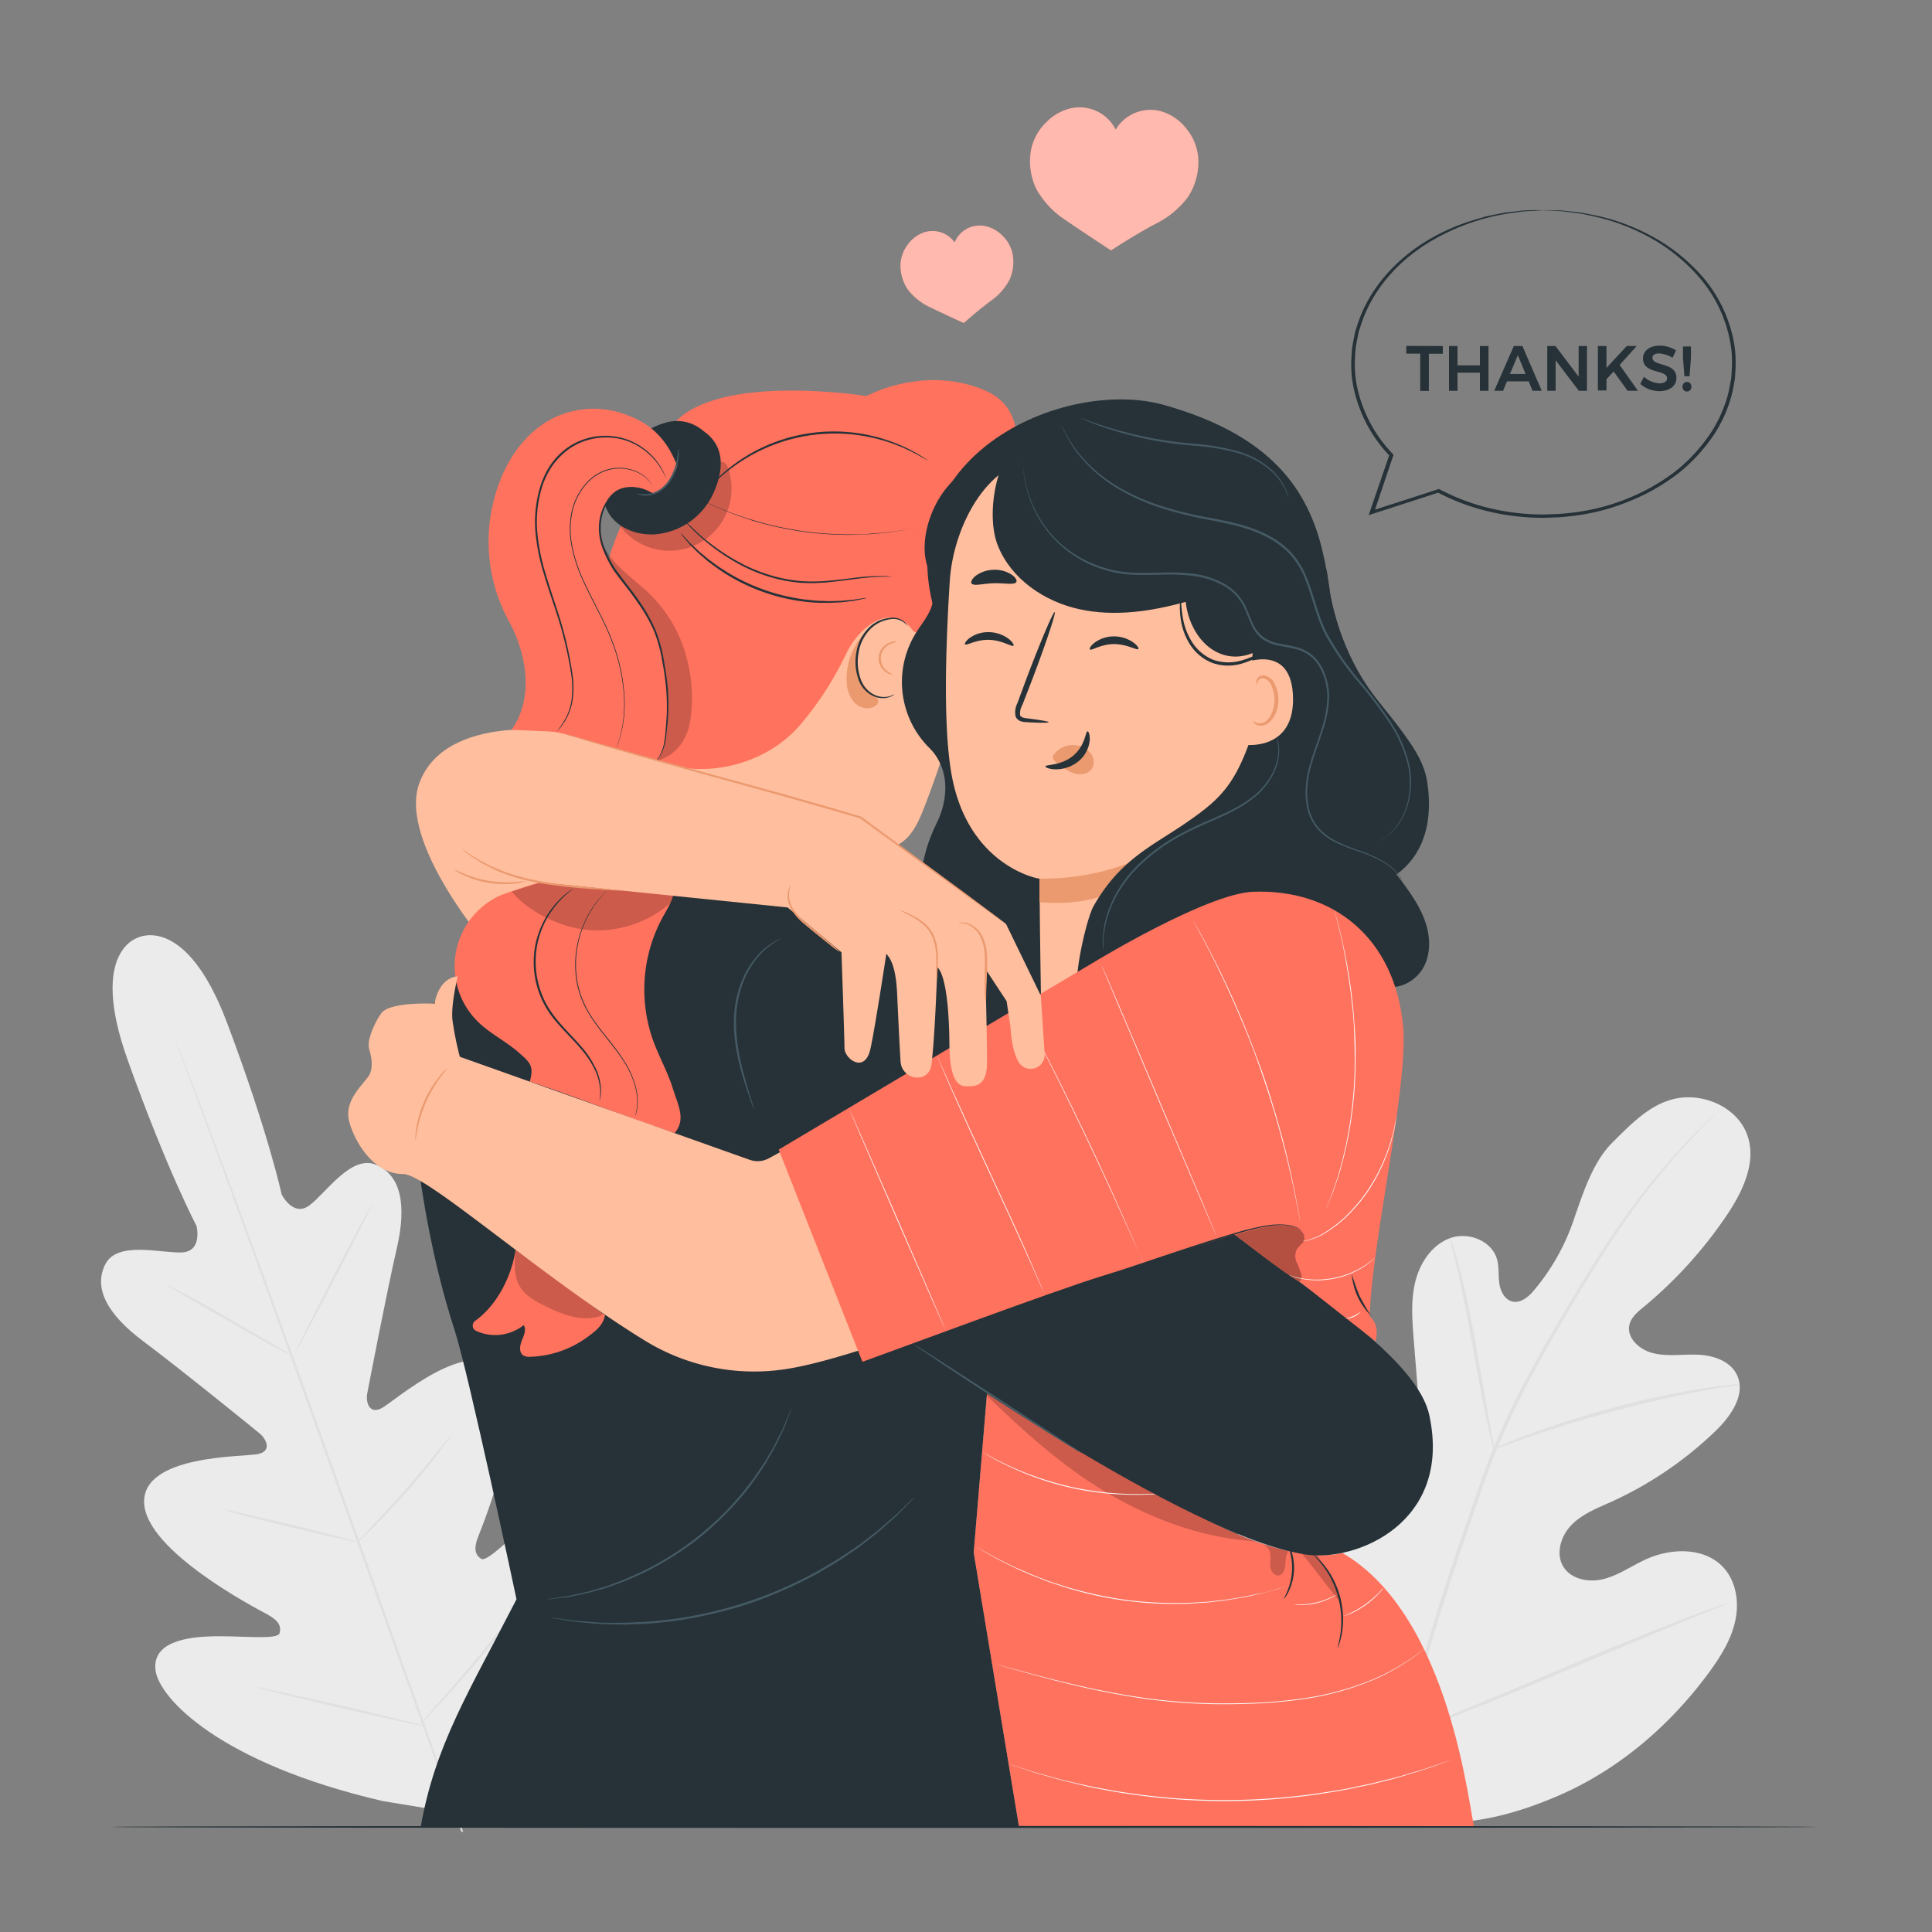 <svg xmlns="http://www.w3.org/2000/svg" viewBox="0 0 500 500"><rect x="0" y="0" width="500" height="500" fill="#808080" stroke="none"/><g id="freepik--background-complete--inject-9"><path d="M36,242.55s-13.2,3.07-3,31.66S50.87,317.3,50.87,317.3s1.61,6.54-3.75,6.82-16.66-3.06-19.83,3c-3.29,6.33.72,13.23,9.79,20S65.48,369.54,67.22,371s3.2,4.53-.43,5.31-29.91.09-29.49,12.59,28.8,27.23,31.87,28.9,3.66,3.14,3.17,4.88-9.32.68-16.8.79-16.15,1.56-15.3,8.75,16.58,24.11,58.88,33.91l19.9,3.26,13.07-15.46c26-34.79,27.07-57.88,23.07-63.91s-11.54-1.55-17.32,3.2S126,404.42,124.5,403.41s-2-2.52-.73-5.78,13.41-32.82,5.67-42.64-27.38,7.68-30.65,9.43-4.16-1.62-3.75-3.78,5.11-26.59,7.66-37.62,1.16-18.89-5.44-21.6c-6.36-2.62-12.83,7.23-17.11,10.48s-7.26-2.79-7.26-2.79S69.43,293,58.74,264.64s-23-22-23-22" style="fill:#ebebeb"></path><path d="M119.44,474.18c-7.77-20.89-21-58.24-32.44-90.26S65.1,323,57.44,302c-3.84-10.44-6.95-18.89-9.1-24.77-1.07-2.9-1.9-5.17-2.47-6.73l-.63-1.76c-.14-.4-.19-.61-.19-.61s.09.2.25.59.39,1,.69,1.73c.59,1.56,1.46,3.81,2.57,6.7,2.24,5.82,5.41,14.26,9.29,24.7,7.77,20.89,18.26,49.83,29.74,81.83s24.6,69.39,32.26,90.31" style="fill:#e0e0e0"></path><path d="M42.9,332.48a6.81,6.81,0,0,1,1.34.57c.85.4,2.06,1,3.54,1.79,3,1.55,7,3.8,11.44,6.36l11.29,6.59,3.43,2a6,6,0,0,1,1.24.78,6.23,6.23,0,0,1-1.35-.56c-.85-.41-2.06-1-3.54-1.81-3-1.58-7-3.88-11.39-6.44l-11.33-6.51-3.44-2A6.37,6.37,0,0,1,42.9,332.48Z" style="fill:#e0e0e0"></path><path d="M76.71,349.45c-.15-.08,4.11-8.63,9.53-19.09s9.93-18.88,10.08-18.8-4.11,8.63-9.53,19.09S76.86,349.53,76.71,349.45Z" style="fill:#e0e0e0"></path><path d="M92.13,399.4a5.75,5.75,0,0,1,1-1.13l2.79-2.93c2.35-2.48,5.59-5.91,9-9.83s6.43-7.56,8.58-10.22l2.54-3.15a6,6,0,0,1,1-1.11,7.43,7.43,0,0,1-.8,1.26c-.54.78-1.35,1.91-2.39,3.27-2,2.73-5,6.44-8.44,10.36s-6.74,7.33-9.17,9.73c-1.23,1.19-2.23,2.15-2.94,2.79A6.94,6.94,0,0,1,92.13,399.4Z" style="fill:#e0e0e0"></path><path d="M58.17,390.78a5.88,5.88,0,0,1,1.36.2l3.66.78c3.08.68,7.33,1.66,12,2.79s8.92,2.18,12,3l3.62,1a5.63,5.63,0,0,1,1.3.44,5.88,5.88,0,0,1-1.36-.2L87.08,398c-3.08-.68-7.33-1.67-12-2.79s-8.92-2.18-12-3l-3.61-1A6.3,6.3,0,0,1,58.17,390.78Z" style="fill:#e0e0e0"></path><path d="M66.17,436.6a9.75,9.75,0,0,1,1.74.28l4.7,1c4,.86,9.41,2.08,15.43,3.46S99.5,444,103.43,445l4.65,1.17a9.82,9.82,0,0,1,1.69.51,10.18,10.18,0,0,1-1.74-.27l-4.7-1c-4-.85-9.41-2.07-15.43-3.46s-11.46-2.67-15.39-3.63l-4.65-1.18A10.24,10.24,0,0,1,66.17,436.6Z" style="fill:#e0e0e0"></path><path d="M108.79,446.1a11.15,11.15,0,0,1,1.2-1.46l3.4-3.84c2.87-3.25,6.82-7.75,11-12.84s7.93-9.79,10.58-13.21l3.15-4.05a10.57,10.57,0,0,1,1.22-1.45,11.17,11.17,0,0,1-1,1.59c-.69,1-1.71,2.43-3,4.18-2.57,3.49-6.23,8.25-10.46,13.34s-8.23,9.56-11.19,12.73c-1.48,1.59-2.7,2.86-3.55,3.71A11.73,11.73,0,0,1,108.79,446.1Z" style="fill:#e0e0e0"></path><path d="M356.75,469.39c-27.22-16.18-35.56-49.32-36.75-79.57-.2-5.05-1.15-10.32.93-14.92s7.44-8,12.1-6.23c3.87,1.49,5.82,5.72,8.18,9.16a29.55,29.55,0,0,0,12.64,10.42c3.33,1.43,7.38,2.15,10.41.17,4.17-2.71,4.24-8.75,3.84-13.76q-1.11-14-2.23-28c-.4-5-.79-10.12.42-15s4.33-9.54,9-11.23,10.77.63,12.13,5.46c.57,2,.31,4.16.6,6.23s1.43,4.3,3.45,4.73,4-1.12,5.34-2.7a56.51,56.51,0,0,0,10.63-18.93c2.52-7.31,5-14.67,9.78-19.46,5.15-5.12,10.46-10.71,17.6-11.64s15.12,2.93,17.45,9.84-1.26,14.4-5.32,20.45a112.2,112.2,0,0,1-21.65,23.9c-1.5,1.24-3.12,2.58-3.59,4.48-.84,3.42,2.56,6.5,5.94,7.36,3.83,1,7.85.28,11.79.45s8.3,1.59,10.05,5.17c2.43,5-1.46,10.65-5.42,14.48a96,96,0,0,1-27.14,18.45c-3.59,1.62-7.38,3.09-10.16,5.89s-4.25,7.45-2.19,10.84,6.74,4.19,10.55,3.19,7.11-3.35,10.69-5c6.69-3.11,15.62-3.29,20.46,2.34,3.19,3.7,3.85,9.12,2.72,13.89s-3.8,9-6.68,12.94c-10.09,13.76-23.45,25.22-39,31.93s-30.25,9.3-46.55,4.66" style="fill:#ebebeb"></path><path d="M363.15,449.9c3.32-15.55,8.38-32.3,14.27-49.64l4.4-12.82c1.46-4.2,2.9-8.37,4.57-12.36a223,223,0,0,1,10.88-22.39c3.8-6.95,7.67-13.41,11.32-19.42s7.2-11.54,10.63-16.45a177.91,177.91,0,0,1,17.89-21.93c2.31-2.42,4.16-4.23,5.43-5.44l1.46-1.38a3.28,3.28,0,0,1,.52-.44,4,4,0,0,1-.46.51c-.34.36-.8.84-1.39,1.44-1.22,1.26-3,3.11-5.3,5.56a189,189,0,0,0-17.61,22.06c-3.39,4.92-6.88,10.46-10.51,16.48s-7.46,12.49-11.24,19.43a226.92,226.92,0,0,0-10.79,22.32c-1.65,4-3.07,8.11-4.53,12.32s-2.91,8.49-4.4,12.82c-5.89,17.32-11,34-14.31,49.52" style="fill:#e0e0e0"></path><path d="M386.65,375a10,10,0,0,1-.65-2.1c-.36-1.36-.82-3.35-1.36-5.82-1.07-4.94-2.33-11.81-3.68-19.38s-2.7-14.41-3.84-19.32c-.57-2.46-1.05-4.44-1.4-5.8a10.25,10.25,0,0,1-.44-2.16,9.89,9.89,0,0,1,.79,2.06c.45,1.33,1,3.3,1.68,5.74,1.31,4.88,2.77,11.72,4.12,19.31s2.5,14.25,3.41,19.42c.43,2.33.79,4.3,1.07,5.87A10.47,10.47,0,0,1,386.65,375Z" style="fill:#e0e0e0"></path><path d="M450.18,358.25a14.64,14.64,0,0,1-2.55.5c-1.64.27-4,.64-6.94,1.2-5.86,1.07-13.89,2.83-22.67,5.16s-16.62,4.81-22.25,6.76c-2.82.95-5.08,1.79-6.65,2.35a13.9,13.9,0,0,1-2.47.8,14.35,14.35,0,0,1,2.34-1.14c1.53-.67,3.76-1.6,6.56-2.63,5.59-2.11,13.44-4.69,22.24-7a225.16,225.16,0,0,1,22.79-4.91c2.94-.48,5.34-.76,7-.91A14.46,14.46,0,0,1,450.18,358.25Z" style="fill:#e0e0e0"></path><path d="M363.85,448.66s-.2-.24-.5-.75l-1.27-2.25c-1.1-2-2.61-4.83-4.43-8.41-3.65-7.15-8.38-17.19-13.45-28.33s-9.71-21.22-13.2-28.43L326.83,372l-1.12-2.33a2.84,2.84,0,0,1-.33-.84,3.73,3.73,0,0,1,.5.75l1.27,2.25c1.09,2,2.61,4.83,4.43,8.41,3.65,7.15,8.38,17.19,13.45,28.34s9.71,21.21,13.2,28.43l4.17,8.53,1.12,2.33A3.6,3.6,0,0,1,363.85,448.66Z" style="fill:#e0e0e0"></path><path d="M447.42,414.78a3.41,3.41,0,0,1-.83.42l-2.42,1-8.95,3.65c-7.55,3.08-17.94,7.45-29.41,12.29s-21.9,9.13-29.52,12.06c-3.81,1.46-6.91,2.61-9.06,3.36l-2.49.86a3.43,3.43,0,0,1-.89.23,3.69,3.69,0,0,1,.83-.41l2.42-1,8.95-3.64c7.55-3.08,17.94-7.45,29.41-12.3s21.9-9.13,29.52-12.05c3.81-1.46,6.91-2.61,9.06-3.37l2.49-.85A3.82,3.82,0,0,1,447.42,414.78Z" style="fill:#e0e0e0"></path></g><g id="freepik--Hearts--inject-9"><path d="M310.1,40.92a13.47,13.47,0,0,0-3-7.53,13,13,0,0,0-6.52-4.56,10.48,10.48,0,0,0-11.84,4.72,10.47,10.47,0,0,0-11-5.64,13,13,0,0,0-7,3.77,13.58,13.58,0,0,0-3.9,7.13A16.47,16.47,0,0,0,268.25,49a23.36,23.36,0,0,0,7.57,8c5.05,3.45,11.71,7.8,11.71,7.8s6.08-4,11.49-6.86a23.38,23.38,0,0,0,8.45-7A16.49,16.49,0,0,0,310.1,40.92Z" style="fill:#FF725E"></path><path d="M262,65.49a9.06,9.06,0,0,0-2.78-4.7,8.68,8.68,0,0,0-4.78-2.36,7,7,0,0,0-7.38,4.32,7.09,7.09,0,0,0-2.29-2.07,7.19,7.19,0,0,0-5.58-.56,8.74,8.74,0,0,0-4.27,3.2,9.12,9.12,0,0,0-1.86,5.12,11,11,0,0,0,2,6.64,15.61,15.61,0,0,0,5.83,4.52c3.69,1.79,8.55,4,8.55,4s3.63-3.27,6.93-5.71a15.52,15.52,0,0,0,4.9-5.51A11.09,11.09,0,0,0,262,65.49Z" style="fill:#FF725E"></path><path d="M310.1,40.92a13.47,13.47,0,0,0-3-7.53,13,13,0,0,0-6.52-4.56,10.48,10.48,0,0,0-11.84,4.72,10.47,10.47,0,0,0-11-5.64,13,13,0,0,0-7,3.77,13.58,13.58,0,0,0-3.9,7.13A16.47,16.47,0,0,0,268.25,49a23.36,23.36,0,0,0,7.57,8c5.05,3.45,11.71,7.8,11.71,7.8s6.08-4,11.49-6.86a23.38,23.38,0,0,0,8.45-7A16.49,16.49,0,0,0,310.1,40.92Z" style="fill:#fff;opacity:0.5"></path><path d="M262,65.49a9.06,9.06,0,0,0-2.78-4.7,8.68,8.68,0,0,0-4.78-2.36,7,7,0,0,0-7.38,4.32,7.09,7.09,0,0,0-2.29-2.07,7.19,7.19,0,0,0-5.58-.56,8.74,8.74,0,0,0-4.27,3.2,9.12,9.12,0,0,0-1.86,5.12,11,11,0,0,0,2,6.64,15.61,15.61,0,0,0,5.83,4.52c3.69,1.79,8.55,4,8.55,4s3.63-3.27,6.93-5.71a15.52,15.52,0,0,0,4.9-5.51A11.09,11.09,0,0,0,262,65.49Z" style="fill:#fff;opacity:0.5"></path></g><g id="freepik--speech-bubble--inject-9"><path d="M399.45,54.39a6.75,6.75,0,0,1,.85,0l2.51.06c.55,0,1.17,0,1.85.06l2.21.25,2.58.3,2.89.58a53,53,0,0,1,14,4.89,47.18,47.18,0,0,1,14.46,11.31A35.9,35.9,0,0,1,449,90.3a33.8,33.8,0,0,1,.14,5.43c-.08.92-.06,1.85-.23,2.78s-.35,1.86-.52,2.8a35,35,0,0,1-4.7,11,44.53,44.53,0,0,1-9,9.92,53,53,0,0,1-12.95,7.47A55.65,55.65,0,0,1,406,133.64a39.33,39.33,0,0,1-4.21.29c-1.42.08-2.84.12-4.26.06a62.89,62.89,0,0,1-8.53-.86,57.11,57.11,0,0,1-17-5.73l.51,0L355.21,133l-1,.33.29-.86q2.63-7.63,5.09-14.83l.08.36a36.35,36.35,0,0,1-9.22-17,29,29,0,0,1-.68-8.69,23.07,23.07,0,0,1,.49-4.17c.14-.68.27-1.36.4-2s.4-1.31.6-2c3.34-10.44,11.36-18.15,19.29-22.57A52.39,52.39,0,0,1,382,56.77L384.6,56l2.45-.5,2.25-.45c.72-.11,1.41-.17,2.07-.25,1.3-.13,2.45-.32,3.46-.36l2.54-.06,1.55,0h.53a2.46,2.46,0,0,1-.53.06l-1.54.1-2.53.14c-1,.06-2.13.26-3.43.41a56.23,56.23,0,0,0-20.51,7c-7.78,4.41-15.59,12-18.8,22.32-.19.64-.44,1.27-.58,1.93s-.25,1.33-.38,2a22.18,22.18,0,0,0-.46,4.09,28.5,28.5,0,0,0,.71,8.52,35.78,35.78,0,0,0,9.1,16.58l.15.17-.07.2q-2.44,7.18-5,14.85l-.73-.53,17.28-5.58.27-.09.24.13a56.05,56.05,0,0,0,16.6,5.6,61.54,61.54,0,0,0,8.33.84,41.4,41.4,0,0,0,4.17-.06,37.32,37.32,0,0,0,4.11-.27A54.86,54.86,0,0,0,421.25,129a52.46,52.46,0,0,0,12.69-7.29,43.77,43.77,0,0,0,8.83-9.71,34.34,34.34,0,0,0,4.65-10.81c.18-.92.35-1.83.53-2.74s.15-1.82.23-2.72a32.61,32.61,0,0,0-.11-5.33,35.29,35.29,0,0,0-7.94-18.18A46.64,46.64,0,0,0,426,60.94a53.59,53.59,0,0,0-13.76-5l-2.85-.61L406.82,55l-2.19-.29c-.67-.06-1.29-.07-1.84-.11l-2.49-.15A4.21,4.21,0,0,1,399.45,54.39Z" style="fill:#263238"></path><path d="M373.4,89.55v2h-3.61v9.62h-2.24V91.52h-3.61v-2Z" style="fill:#263238"></path><path d="M377.2,89.55v5H383v-5h2.22v11.59H383v-4.7H377.2v4.7H375V89.55Z" style="fill:#263238"></path><path d="M395.62,98.69H390l-1,2.45h-2.3l5.08-11.59H394l5,11.59h-2.39Zm-.8-1.9-2-4.87-2.05,4.87Z" style="fill:#263238"></path><path d="M402.55,89.55l6,7.93V89.55h2.16v11.59h-2.11l-6-7.91v7.91h-2.17V89.55Z" style="fill:#263238"></path><path d="M421.22,101.14l-3.61-5-1.86,2v2.91h-2.22V89.55h2.22v5.67L421,89.55h2.58l-4.42,4.9,4.74,6.69Z" style="fill:#263238"></path><path d="M429.37,91.47c-1,0-1.72.38-1.72,1.1,0,2.35,6.22,1.07,6.21,5.23,0,2.17-1.89,3.43-4.44,3.43a7.51,7.51,0,0,1-4.9-1.86l.92-1.87a6.55,6.55,0,0,0,4,1.71c1.24,0,2-.47,2-1.28,0-2.42-6.23-1-6.23-5.17,0-2,1.74-3.31,4.34-3.31a7.88,7.88,0,0,1,4.19,1.23l-.89,1.92A7.39,7.39,0,0,0,429.37,91.47Z" style="fill:#263238"></path><path d="M437.72,100.08a1.14,1.14,0,1,1-2.27,0,1.14,1.14,0,1,1,2.27,0Zm-.1-10.41v2.88l-.36,4.82h-1.34l-.37-4.82V89.67Z" style="fill:#263238"></path></g><g id="freepik--Characters--inject-9"><path d="M146.29,189.4s-30.83-5.19-37.73,13.17C102.73,218.09,127,245.85,127,245.85l20.34-19.45Z" style="fill:#ffbe9d"></path><path d="M105.84,274.11s.82,36.38,11.83,70.19c3.62,11.15,16,69.59,16,69.59-12.22,23.81-21.1,37.72-24.79,58.92H263.73L252,401.8s4.75-57.19,4.79-57.76c3.41-44.55,6.08-93.26,3.66-94.93-15.81-10.84-47.46-25.42-68-27.56S111.61,242,105.84,274.11Z" style="fill:#263238"></path><path d="M204.82,364.43a4.39,4.39,0,0,1-.26.82c-.21.58-.49,1.35-.85,2.32l-.63,1.67c-.25.6-.57,1.23-.89,1.92a48.91,48.91,0,0,1-2.33,4.62c-.48.83-1,1.71-1.49,2.61s-1.18,1.79-1.79,2.73a71.53,71.53,0,0,1-4.29,5.78,82.89,82.89,0,0,1-11.8,11.5,82.5,82.5,0,0,1-14,8.7c-2.32,1-4.5,2.08-6.64,2.79-1.07.37-2.07.79-3.08,1.08l-2.9.82a50.21,50.21,0,0,1-5,1.16c-.74.14-1.43.3-2.08.4l-1.77.21-2.45.27a4.62,4.62,0,0,1-.86.06,5.47,5.47,0,0,1,.85-.16l2.43-.37,1.76-.26c.64-.11,1.33-.28,2.07-.44,1.47-.34,3.18-.63,5-1.23l2.87-.84c1-.3,2-.73,3-1.11,2.13-.72,4.28-1.77,6.58-2.81a77.48,77.48,0,0,0,25.64-20.08c1.56-2,3.09-3.82,4.3-5.71.62-.94,1.27-1.8,1.81-2.7s1-1.76,1.51-2.58c1-1.62,1.7-3.21,2.39-4.56.33-.68.66-1.31.92-1.9l.67-1.65c.4-.95.71-1.71.94-2.27A7.85,7.85,0,0,1,204.82,364.43Z" style="fill:#455a64"></path><path d="M236.56,387.58a1.29,1.29,0,0,1-.16.2c-.14.16-.32.34-.54.57-.5.53-1.2,1.25-2.08,2.16l-1.52,1.56c-.57.55-1.23,1.11-1.91,1.73-1.4,1.21-2.92,2.69-4.8,4.07l-2.89,2.25c-1,.77-2.13,1.48-3.26,2.26-2.23,1.61-4.78,3.05-7.44,4.62a113.56,113.56,0,0,1-18.34,8.1,115,115,0,0,1-19.55,4.47c-3.07.32-6,.69-8.72.73-1.37.05-2.7.15-4,.14l-3.66-.08c-2.34,0-4.43-.26-6.28-.4-.92-.09-1.78-.15-2.57-.25l-2.14-.34-3-.48-.77-.14-.26-.07.27,0,.77.08,3,.39,2.14.3c.79.08,1.65.12,2.57.2,1.84.11,3.93.36,6.26.32l3.65,0c1.26,0,2.58-.11,4-.16,2.73-.06,5.63-.45,8.68-.78a107,107,0,0,0,37.72-12.51c2.65-1.55,5.2-3,7.43-4.56,1.13-.77,2.25-1.46,3.27-2.22l2.9-2.22c1.88-1.36,3.41-2.81,4.82-4,.7-.61,1.36-1.16,1.94-1.69s1.08-1.06,1.55-1.52l2.15-2.09.57-.53Z" style="fill:#455a64"></path><path d="M202.25,242.81c0,.05-.61.35-1.67,1a18.12,18.12,0,0,0-4,3.39,22.55,22.55,0,0,0-4.07,6.61,28.11,28.11,0,0,0-2,9.3c-.26,6.83,1.4,12.89,2.62,17.18.62,2.15,1.17,3.88,1.53,5.08.17.55.3,1,.41,1.39a1.58,1.58,0,0,1,.11.49,2.68,2.68,0,0,1-.21-.46c-.13-.37-.3-.81-.5-1.36-.43-1.18-1-2.89-1.7-5a70.49,70.49,0,0,1-2-7.65,41.12,41.12,0,0,1-.81-9.65,28.41,28.41,0,0,1,2.1-9.46,22.52,22.52,0,0,1,4.24-6.68,17.27,17.27,0,0,1,4.18-3.32,12.29,12.29,0,0,1,1.31-.64A2.42,2.42,0,0,1,202.25,242.81Z" style="fill:#455a64"></path><path d="M218.4,217.66c4.79,1.72,10.39,3.36,14.77.49,3-2,4.6-5.6,5.94-9a251.5,251.5,0,0,0,8.1-24.39s12-27.76,11.49-43.51,1.81-22.67-18.86-28.25-73.73,88-73.73,88Z" style="fill:#ffbe9d"></path><path d="M258.77,130.27s12-22.36-3.79-29.19-30.74,1.43-30.74,1.43-43.71-7.06-51.92,10.21-18.43,31.55-16.16,47.79S167.6,196,167.6,196c13.25,6.29,30.56,2.45,39.89-8.87a84.29,84.29,0,0,0,11.61-18.18c3.41-7,11.77-13.22,17.15-5.78.85,1.17,4.74.74,5.54-1.9,1.49-4.89,1.12-14.3,3.73-14.84,4-.84,8.12-2.11,11.06-5s4.33-7.67,2.19-11.17" style="fill:#FF725E"></path><path d="M231.12,174.56a2.61,2.61,0,0,1-1.8-.61,4.29,4.29,0,0,1,1-7.65,2.61,2.61,0,0,1,1.9-.15,8.58,8.58,0,0,0-1.75.49,4.05,4.05,0,0,0-.88,7A10.08,10.08,0,0,0,231.12,174.56Z" style="fill:#eb996e"></path><path d="M223.29,164.39a17.13,17.13,0,0,0-4.17,11.89,8.49,8.49,0,0,0,2,5.54c1.38,1.46,3.82,2,5.44.84a1.46,1.46,0,0,0,.68-1.69,1.86,1.86,0,0,0-.71-.68,11.26,11.26,0,0,1-2.48-16" style="fill:#eb996e"></path><path d="M234.91,162.09s-.29-.44-1-1a4.51,4.51,0,0,0-3.61-.82h0a8.88,8.88,0,0,0-5,2.49,11.12,11.12,0,0,0-3.09,6.13,13.32,13.32,0,0,0,.54,6.91,6.91,6.91,0,0,0,3.7,4.09,5.77,5.77,0,0,0,3.75.31,13.3,13.3,0,0,0,1.31-.55s-.09.09-.28.24a4.45,4.45,0,0,1-1,.5,5.72,5.72,0,0,1-4-.16,7.22,7.22,0,0,1-4-4.25,13.61,13.61,0,0,1-.6-7.18,11.42,11.42,0,0,1,3.27-6.39,9,9,0,0,1,5.31-2.5h0a4.6,4.6,0,0,1,3.81,1,3.58,3.58,0,0,1,.69.84C234.87,162,234.93,162.08,234.91,162.09Z" style="fill:#263238"></path><g style="opacity:0.2"><path d="M159,148c2.8,3.85,6.39,7.31,8.69,11.48,2.65,4.81,3.9,10.27,4.62,15.71,1,8,.64,14.21-2.55,21.86,5.25-1.62,8-5.29,8.91-10.7a40.13,40.13,0,0,0-1.34-17.45,35.68,35.68,0,0,0-10.76-16.63c-3.58-3.17-9.62-7.56-10.69-12.22C155.84,140.08,157.11,145.5,159,148Z"></path></g><g style="opacity:0.2"><path d="M160.45,136.15a16.06,16.06,0,0,0,28-14.91,2.57,2.57,0,0,0-1.22-1.65,1.93,1.93,0,0,0-2.25,1.09,7.55,7.55,0,0,0-.51,2.68,15.08,15.08,0,0,1-22.31,11.74"></path></g><path d="M181.93,111.46a10.3,10.3,0,0,0-9.16-2.21,19.68,19.68,0,0,0-8.07,4.23,24.37,24.37,0,0,0-7.16,8.23c-1.59,3.3-2,7.35-.28,10.6,2.16,4.17,7.23,6.18,11.92,6A18.17,18.17,0,0,0,184.46,128c2.72-5.86,3.55-12.44-2.53-16.53" style="fill:#263238"></path><path d="M146,189.93l24,6.77s3.18-1.83,2.37-16.25c-.38-6.81-5.73-13-8-19.43-1.85-5.32-4.82-10.19-6.78-15.47s-3.31-10.21-.86-15.28,7.64-5.2,12.55-2.44a12.71,12.71,0,0,0,6-7.24c-3-7.73-7.59-11.17-13-13.17a23.76,23.76,0,0,0-21.06,1.87c-7.56,4.84-11.93,13.13-13.79,21.73l-.06.24a43.24,43.24,0,0,0,4.38,29.61c3.75,6.82,7.11,18.83.64,28l9.51.42A19.28,19.28,0,0,1,146,189.93Z" style="fill:#FF725E"></path><path d="M175.65,116.06a9.5,9.5,0,0,1-.1,2.74,13.25,13.25,0,0,1-2.36,6.2,8.68,8.68,0,0,1-2.8,2.44,7.16,7.16,0,0,1-2.91.82,5.62,5.62,0,0,1-2-.23c-.45-.15-.68-.29-.67-.32a10.27,10.27,0,0,0,2.67.19,7.57,7.57,0,0,0,2.71-.88,8.51,8.51,0,0,0,2.61-2.33,14,14,0,0,0,2.41-6C175.48,117.09,175.57,116.05,175.65,116.06Z" style="fill:#455a64"></path><path d="M144,189.4a25.65,25.65,0,0,0,2.4-3.51,15,15,0,0,0,1.51-4.7,23.42,23.42,0,0,0-.06-6.57,99.46,99.46,0,0,0-4.08-16.71c-1-3.08-2.14-6.3-3.12-9.71a52.38,52.38,0,0,1-2.1-10.78,31.66,31.66,0,0,1,1.1-10.92,21.92,21.92,0,0,1,2-4.84,17.66,17.66,0,0,1,3.06-4,16.7,16.7,0,0,1,8.09-4.44,17.2,17.2,0,0,1,8.06.09,16.46,16.46,0,0,1,6,2.94,16.63,16.63,0,0,1,3.49,3.62,15.4,15.4,0,0,1,1.58,2.75c.15.33.24.59.31.77a1.09,1.09,0,0,1,.08.26,1.72,1.72,0,0,1-.13-.24c-.08-.17-.19-.43-.35-.75a17,17,0,0,0-1.65-2.67,17.23,17.23,0,0,0-3.5-3.51,16.26,16.26,0,0,0-5.88-2.81,16.84,16.84,0,0,0-7.87,0,16.14,16.14,0,0,0-7.85,4.37,16.65,16.65,0,0,0-3,3.9,21.2,21.2,0,0,0-2,4.74,31.38,31.38,0,0,0-1.07,10.75,52.77,52.77,0,0,0,2.07,10.67c1,3.39,2.09,6.61,3.09,9.7a97.3,97.3,0,0,1,4,16.82,23.38,23.38,0,0,1,0,6.65,15.12,15.12,0,0,1-1.62,4.76,11.81,11.81,0,0,1-1,1.54,8.37,8.37,0,0,1-.83,1.06l-.55.61A1.17,1.17,0,0,1,144,189.4Z" style="fill:#263238"></path><path d="M169.53,128.73a7.05,7.05,0,0,0-2.75-1.9,8.16,8.16,0,0,0-8.44,1.94c-2.75,2.75-3.76,7.93-2,12.75a27.79,27.79,0,0,0,3.88,7.06c1.67,2.26,3.54,4.53,5.23,7a41.76,41.76,0,0,1,4.29,7.68,39.68,39.68,0,0,1,2.12,7.92c.42,2.56.83,5,1,7.33a58.53,58.53,0,0,1,.06,6.45c-.1,2-.32,3.74-.48,5.29a14.59,14.59,0,0,1-.88,3.93,9,9,0,0,1-1.25,2.21c-.17.24-.33.4-.42.51l-.16.16a7.58,7.58,0,0,1,.49-.73,9.4,9.4,0,0,0,1.15-2.22c.78-2,.92-5.27,1.18-9.17a56.2,56.2,0,0,0-.13-6.4,72.11,72.11,0,0,0-1-7.28,39.47,39.47,0,0,0-2.11-7.81A41.09,41.09,0,0,0,165,155.9c-1.68-2.48-3.53-4.73-5.21-7a27.55,27.55,0,0,1-3.92-7.19c-1.8-5-.72-10.33,2.18-13.16a8.2,8.2,0,0,1,4.78-2.34,8,8,0,0,1,4,.46A6.08,6.08,0,0,1,169,128a5.72,5.72,0,0,1,.43.5C169.5,128.66,169.54,128.73,169.53,128.73Z" style="fill:#263238"></path><path d="M182.78,127a3.1,3.1,0,0,1,.4-.51c.28-.32.66-.81,1.22-1.38a40.83,40.83,0,0,1,5-4.51,43.45,43.45,0,0,1,42.48-5.85,40.55,40.55,0,0,1,6.08,3c.7.4,1.2.77,1.55,1a2.49,2.49,0,0,1,.52.38,3.37,3.37,0,0,1-.57-.3c-.37-.19-.89-.53-1.6-.9a44.36,44.36,0,0,0-48.24,3,45.59,45.59,0,0,0-5.12,4.36c-.59.55-1,1-1.29,1.31A2.78,2.78,0,0,1,182.78,127Z" style="fill:#263238"></path><path d="M176.31,133.84a2.44,2.44,0,0,1,.45.41l1.22,1.24c1.09,1,2.64,2.58,4.75,4.27a53.74,53.74,0,0,0,7.79,5.32,42.58,42.58,0,0,0,10.69,4.29,39,39,0,0,0,5.89,1,41.48,41.48,0,0,0,5.56.05c3.55-.21,6.74-.68,9.43-1a54.83,54.83,0,0,1,6.4-.35c.76,0,1.35.05,1.75.09a3,3,0,0,1,.6.08s-.84,0-2.35,0a62,62,0,0,0-6.36.51c-2.68.31-5.86.82-9.44,1.06a40.9,40.9,0,0,1-5.64,0,39,39,0,0,1-6-1,42.08,42.08,0,0,1-10.79-4.38,51,51,0,0,1-7.8-5.46,55,55,0,0,1-4.65-4.41l-1.15-1.31A2.57,2.57,0,0,1,176.31,133.84Z" style="fill:#263238"></path><path d="M176.18,138s.15.11.4.37l1.06,1.13.76.83c.29.3.62.59,1,.93.7.65,1.45,1.44,2.4,2.19l1.46,1.21c.5.41,1.08.79,1.64,1.22,1.13.86,2.43,1.64,3.77,2.49a51.11,51.11,0,0,0,19.44,6.76c1.59.17,3.09.37,4.51.38.71,0,1.39.08,2,.07l1.89-.05c1.21,0,2.29-.15,3.24-.22.48-.05.93-.08,1.33-.13l1.11-.18,1.54-.23a2.28,2.28,0,0,1,.55,0,3.52,3.52,0,0,1-.53.14l-1.52.33-1.11.22c-.41.07-.85.11-1.33.17a31.49,31.49,0,0,1-3.26.31l-1.91.08c-.66,0-1.35,0-2.07,0a44.23,44.23,0,0,1-4.55-.34,49.56,49.56,0,0,1-19.62-6.82,45.16,45.16,0,0,1-3.78-2.56c-.57-.43-1.14-.82-1.65-1.25l-1.44-1.25a31.12,31.12,0,0,1-2.37-2.26c-.34-.34-.66-.65-.94-1s-.5-.6-.73-.86l-1-1.2C176.27,138.16,176.16,138,176.18,138Z" style="fill:#263238"></path><path d="M159.44,193.73s.1-.31.31-.89c.1-.3.23-.66.37-1.08s.27-.94.42-1.49a33.29,33.29,0,0,0,.78-4.2,37.28,37.28,0,0,0,.17-5.63,47.22,47.22,0,0,0-3.12-14.31c-1.89-5.22-5.11-10.44-7.71-16.29a38.84,38.84,0,0,1-2.82-8.91,21.79,21.79,0,0,1,.13-8.68,16.66,16.66,0,0,1,3.54-7,12,12,0,0,1,5.69-3.75,11.26,11.26,0,0,1,5.63-.12,10,10,0,0,1,3.87,1.78,9,9,0,0,1,1.87,2l.47.81-.51-.79a9.08,9.08,0,0,0-1.88-1.91,10.05,10.05,0,0,0-3.85-1.73,11,11,0,0,0-5.56.16,11.87,11.87,0,0,0-5.6,3.71,16.51,16.51,0,0,0-3.48,6.93,21.76,21.76,0,0,0-.12,8.6,38.73,38.73,0,0,0,2.81,8.86c2.6,5.83,5.81,11.06,7.7,16.3a47.09,47.09,0,0,1,3.08,14.37,36.23,36.23,0,0,1-.19,5.66,34.42,34.42,0,0,1-.82,4.2l-.44,1.49-.39,1.08C159.57,193.43,159.44,193.73,159.44,193.73Z" style="fill:#263238"></path><path d="M237,136.57l-.55.13-1.59.31c-.69.15-1.54.31-2.54.44s-2.12.34-3.37.45-2.63.29-4.12.36-3.06.13-4.73.17a91.19,91.19,0,0,1-10.84-.63,92.64,92.64,0,0,1-10.67-2c-1.61-.44-3.15-.83-4.56-1.31s-2.72-.9-3.9-1.34-2.24-.88-3.17-1.26-1.71-.73-2.35-1l-1.47-.69c-.33-.16-.5-.26-.5-.26l.52.22,1.49.66c.64.29,1.42.64,2.36,1s2,.83,3.17,1.23,2.48.9,3.91,1.32,2.94.85,4.55,1.29a94.91,94.91,0,0,0,10.64,2,93.25,93.25,0,0,0,10.82.65c1.66,0,3.24,0,4.72-.15s2.86-.2,4.11-.33,2.38-.29,3.38-.42,1.84-.27,2.53-.41l1.6-.28Z" style="fill:#263238"></path><path d="M156.58,340.35c-.51,2.8-2.71,4.28-4.32,5.5a26.37,26.37,0,0,1-14.94,5.28,3.13,3.13,0,0,1-1.89-.35c-1.16-.78-.91-2.55-.38-3.85s1.21-2.79.5-4a11.89,11.89,0,0,1-12.35,1.5,1.52,1.52,0,0,1-.2-2.62c5.62-4,9.44-11.56,10.43-18.39Z" style="fill:#FF725E"></path><g style="opacity:0.2"><path d="M155.44,339a145.25,145.25,0,0,0-22-15.54c-.31,3-.55,6.49.9,9.15s4,4.05,6.63,5.34c4.32,2.16,9.21,4.09,13.87,2.81.56-.15,1.21-.53,1.11-1.1A1.24,1.24,0,0,0,155.44,339Z"></path></g><path d="M129.78,231.6c13.16-4.73,18.7-5.35,31.47-8.16,1.06-.23,8.43-1.66,9.49-1.42,2.46.56,4,6.07,3.7,8.57s-1.8,4.68-3,6.9a39.25,39.25,0,0,0-2.41,31.8c1.53,4.22,3.79,8.15,5.11,12.44s3.45,7.93.47,11.5c-11.58-3.81-25.91-9.52-37.49-13.32,1.11-4.1.12-4.91-3.08-7.69s-7.11-4.68-10.17-7.62a20.12,20.12,0,0,1,5.92-33" style="fill:#FF725E"></path><g style="opacity:0.2"><path d="M132.4,230.68c4.55,5.58,13.16,9.55,20.35,10.06a29.06,29.06,0,0,0,20.73-7,6.23,6.23,0,0,0,.83-2.13c-.16-.51-1.72-.13-2.22-.29a105.41,105.41,0,0,0-21.33-4.61c-6.36-.52-18.36,4.26-18.36,4"></path></g><path d="M155.16,284.9a20.79,20.79,0,0,0,.18-2.47,14.55,14.55,0,0,0-1.83-6.41,23.59,23.59,0,0,0-2.58-3.86c-1.05-1.3-2.28-2.61-3.59-4s-2.68-2.82-4-4.45A23.4,23.4,0,0,1,138.31,246a23.06,23.06,0,0,1,8-14.57,14.67,14.67,0,0,1,1.48-1.11,2.5,2.5,0,0,1,.55-.34s-.7.54-1.9,1.6a24.25,24.25,0,0,0-4.32,5.16,22.84,22.84,0,0,0-3.32,9.32A23.24,23.24,0,0,0,140.51,258c1.67,4,4.6,7.08,7.18,9.83,1.3,1.38,2.53,2.71,3.58,4a24.11,24.11,0,0,1,2.57,4,14.16,14.16,0,0,1,1.7,6.58,10,10,0,0,1-.2,1.85A2.62,2.62,0,0,1,155.16,284.9Z" style="fill:#263238"></path><path d="M164.38,288.86s0-.22.15-.64a5.17,5.17,0,0,0,.17-.78,9.2,9.2,0,0,0,.15-1.07,15.43,15.43,0,0,0-1-6.79,26.49,26.49,0,0,0-2.06-4.3,46.4,46.4,0,0,0-3.16-4.49c-2.35-3.07-5.23-6.27-7.28-10.29a24.75,24.75,0,0,1-2.08-6.2,26.36,26.36,0,0,1-.37-6.08,26.87,26.87,0,0,1,2.54-9.95,24.88,24.88,0,0,1,3.77-5.82c.51-.64,1-1,1.29-1.37s.48-.46.48-.46l-.45.49c-.28.32-.76.74-1.26,1.39a26.17,26.17,0,0,0-3.7,5.83,27.12,27.12,0,0,0-2.48,9.9,26.48,26.48,0,0,0,.38,6,24.88,24.88,0,0,0,2.06,6.15c2,4,4.91,7.18,7.26,10.26a45.17,45.17,0,0,1,3.14,4.52,25.22,25.22,0,0,1,2.06,4.34,15.48,15.48,0,0,1,1,6.84,7,7,0,0,1-.17,1.08,4.45,4.45,0,0,1-.19.78C164.45,288.65,164.38,288.86,164.38,288.86Z" style="fill:#263238"></path><path d="M240.71,193.73c5.39,5.72,4.49,13.59,1.78,19.13-4.1,8.36-2.9,10.93-5.49,15.26-2.47,4.14-.56,3.83,1.1,8.36s4.74,8.39,8,11.92a96,96,0,0,0,13.07,11.68c2.58,1.9,5.68,3.77,8.79,3,2.57-.63,4.43-3,5.22-5.49a23.28,23.28,0,0,0,.62-7.86L272.36,208" style="fill:#263238"></path><path d="M263.73,472.81H381.55c-1.31-3.59-5.91-54.58-34.18-70.93,0,0-10.34,3.72-33.19-7.58-26.55-13.12-58.63-34.8-58.63-34.8L252,401.8Z" style="fill:#FF725E"></path><g style="opacity:0.2"><path d="M340,401.2a25,25,0,0,0-5.31-4.63c-11.75-8.33-24.52-15.11-37.25-21.85-11.74-6.23-23.58-12.49-36.35-16.14a7,7,0,0,0-3.82-.33,2.55,2.55,0,0,0-1.94,2.89c9.47,9.14,19.19,18,30.48,24.77s23.89,11.62,37,12.82c2.23.2,4.94.62,5.75,2.7.44,1.16.12,2.45.17,3.69s.84,2.68,2.08,2.61c1.44-.09,1.88-2,1.9-3.43s.39-3.34,1.83-3.51a3.09,3.09,0,0,1,2.32,1.28c1.8,1.89,8.26,10.67,10.06,12.55C347.09,412.28,341.44,403.05,340,401.2Z"></path></g><path d="M346.17,426.49c-.1,0,.41-1.43.74-3.77a23.82,23.82,0,0,0,.2-4.13,24.06,24.06,0,0,0-2.51-9.75,23.36,23.36,0,0,0-2.18-3.53c-1.42-1.89-2.54-2.86-2.47-2.94a4.18,4.18,0,0,1,.82.65,8.4,8.4,0,0,1,.88.85,14.06,14.06,0,0,1,1.07,1.22,21.82,21.82,0,0,1,2.31,3.53,24.65,24.65,0,0,1,1.85,4.83,25.46,25.46,0,0,1,.71,5.12,21.15,21.15,0,0,1-.32,4.21,12.56,12.56,0,0,1-.35,1.58,7.6,7.6,0,0,1-.35,1.17A4.52,4.52,0,0,1,346.17,426.49Z" style="fill:#263238"></path><path d="M332.27,413.76c-.08,0,.41-.79.94-2.1a15.81,15.81,0,0,0,1.17-5.35,16.15,16.15,0,0,0-.76-5.43c-.44-1.34-.86-2.13-.78-2.17a6.59,6.59,0,0,1,1.13,2,14.1,14.1,0,0,1,.93,5.58,13.91,13.91,0,0,1-1.35,5.48A6.14,6.14,0,0,1,332.27,413.76Z" style="fill:#263238"></path><path d="M302.05,386.41a69.36,69.36,0,0,1-7.3.44c-2.25,0-4.95-.05-7.92-.31a75,75,0,0,1-18.93-4.21,75.9,75.9,0,0,1-7.31-3.08,65.65,65.65,0,0,1-6.42-3.49l.45.23,1.28.7c1.09.62,2.72,1.46,4.75,2.43s4.51,2,7.31,3a85,85,0,0,0,9.31,2.7,86,86,0,0,0,9.58,1.5c3,.27,5.65.36,7.9.35s4.08-.09,5.34-.18l1.45-.1A4.9,4.9,0,0,1,302.05,386.41Z" style="fill:#fafafa"></path><path d="M333.46,410.4l-.82.25-2.35.7c-1,.31-2.27.68-3.75,1s-3.14.8-5,1.09-3.93.72-6.16.94c-1.11.11-2.26.31-3.45.37l-3.68.24a94.74,94.74,0,0,1-32.38-4.13l-3.5-1.15c-1.14-.35-2.2-.82-3.25-1.21-2.11-.76-4-1.64-5.75-2.42s-3.25-1.6-4.61-2.27-2.48-1.33-3.4-1.87l-2.12-1.24-.73-.44.75.4,2.14,1.21c.92.53,2.05,1.18,3.41,1.83s2.87,1.51,4.63,2.24,3.63,1.64,5.74,2.4c1.05.38,2.11.85,3.25,1.2l3.5,1.13a104.43,104.43,0,0,0,16,3.45,101.39,101.39,0,0,0,16.33.67l3.67-.22c1.19-.06,2.34-.25,3.45-.36,2.23-.22,4.28-.59,6.15-.92s3.55-.74,5-1,2.74-.66,3.76-1l2.36-.66Z" style="fill:#fafafa"></path><path d="M345.86,412.71a1.93,1.93,0,0,1-.37.26c-.25.16-.62.36-1.08.6a18.88,18.88,0,0,1-3.85,1.37,18.31,18.31,0,0,1-4.06.45c-.52,0-.94,0-1.23-.06a2.16,2.16,0,0,1-.45-.07s.64,0,1.68,0a20.46,20.46,0,0,0,4-.51,19.9,19.9,0,0,0,3.83-1.3C345.29,413,345.85,412.68,345.86,412.71Z" style="fill:#fafafa"></path><path d="M358,411a2.15,2.15,0,0,1-.29.4,12.84,12.84,0,0,1-.88,1,22.32,22.32,0,0,1-7.16,5.15c-.52.23-.94.4-1.24.5a2.68,2.68,0,0,1-.47.15,1.74,1.74,0,0,1,.44-.22l1.21-.57a26.2,26.2,0,0,0,3.77-2.25,27.12,27.12,0,0,0,3.35-2.86c.39-.4.71-.73.92-1A2.19,2.19,0,0,1,358,411Z" style="fill:#fafafa"></path><path d="M368.85,426.49s-.31.26-.92.74l-1.12.88a17,17,0,0,1-1.57,1.15,54.13,54.13,0,0,1-10.89,5.93,74.48,74.48,0,0,1-17.78,4.65c-3.43.46-7.06.81-10.82,1s-7.68.24-11.68.19a146.47,146.47,0,0,1-22.43-2.12c-6.84-1.15-12.93-2.56-18-3.84-10.15-2.6-16.34-4.53-16.34-4.53l1.13.31,3.25.9c2.83.78,6.92,1.91,12,3.17s11.17,2.66,18,3.8a148.85,148.85,0,0,0,22.41,2.1c4,.05,7.89,0,11.66-.18s7.38-.53,10.81-1a75.06,75.06,0,0,0,17.75-4.6,56.11,56.11,0,0,0,10.9-5.85,17,17,0,0,0,1.57-1.14l1.14-.86Z" style="fill:#fafafa"></path><path d="M375.72,455.41l-1.12.42L371.38,457l-2.33.82c-.85.29-1.8.55-2.8.86-2,.6-4.31,1.36-6.89,2l-4,1c-1.4.35-2.89.62-4.41.94-3.05.7-6.35,1.18-9.81,1.74a168,168,0,0,1-45.53.4c-3.48-.5-6.78-.92-9.84-1.56-1.53-.3-3-.54-4.43-.87l-4.06-1c-2.59-.56-4.89-1.28-6.92-1.84-1-.29-2-.55-2.82-.81l-2.34-.79-3.24-1.08c-.74-.25-1.13-.4-1.13-.4l1.14.36,3.25,1.05,2.35.76c.86.26,1.81.51,2.82.8,2,.54,4.33,1.26,6.93,1.81l4.05.93c1.41.32,2.9.56,4.43.86,3.05.63,6.36,1.05,9.83,1.54a169.75,169.75,0,0,0,45.48-.4c3.46-.55,6.76-1,9.8-1.71,1.53-.33,3-.59,4.42-.94l4-1c2.59-.59,4.87-1.34,6.89-1.93,1-.3,2-.56,2.81-.84l2.34-.81,3.23-1.1C375.33,455.53,375.72,455.41,375.72,455.41Z" style="fill:#fafafa"></path><path d="M260.46,251.11s22.17,17.77,33.61,43.46c9.21,20.68,71,49.32,75.83,71.68,6,27.76-18.84,38.05-32,36.06-31.05-4.7-101.3-54.34-101.3-54.34Z" style="fill:#263238"></path><path d="M280.1,376.09a7.59,7.59,0,0,1-1.81-.94c-1.13-.67-2.74-1.67-4.73-2.92-4-2.49-9.43-6-15.43-9.89s-11.41-7.46-15.31-10.07c-1.9-1.28-3.45-2.33-4.61-3.1L237,348.3a3.13,3.13,0,0,1-.42-.33,1.72,1.72,0,0,1,.47.24l1.29.79,4.7,3,15.4,9.94Z" style="fill:#455a64"></path><path d="M250.14,121.61c-8.65,5.5-12.1,17-10.45,23.84.83,3.44,2.39,6.89,1.71,10.36-.59,3-2.74,5.39-4.36,8a24.07,24.07,0,0,0,30.07,34.76" style="fill:#263238"></path><path d="M245,166.6c-21-46.25,29-69.49,56.29-61.78,25.66,7.24,36.6,20,40.82,37.17s4,35.75-2.71,52.1c-3.31,8.06-9.29,16.25-17.95,17.26" style="fill:#263238"></path><path d="M269.4,257.66c-.37-22.1-.36-30.4-.37-30.27s-19-3.16-22.93-27.94c-2-12.33-1.34-32.54-.3-49.06.94-14.87,10.79-33.12,25.61-31.55l46.26,11.7a8.71,8.71,0,0,1,7.8,8.84h0l-4.39,99.29" style="fill:#ffbe9d"></path><path d="M249.76,166.74c.38.43,2.85-1.27,6.27-1.15s5.87,1.91,6.25,1.51c.19-.18-.19-.94-1.25-1.77a8.78,8.78,0,0,0-5-1.73,8.4,8.4,0,0,0-5,1.44C250,165.81,249.58,166.55,249.76,166.74Z" style="fill:#263238"></path><path d="M282.07,168.07c.39.42,2.8-1.38,6.22-1.38s5.93,1.69,6.3,1.27c.18-.19-.22-.93-1.32-1.72a8.77,8.77,0,0,0-5-1.54,8.44,8.44,0,0,0-5,1.63C282.23,167.14,281.87,167.89,282.07,168.07Z" style="fill:#263238"></path><path d="M271.4,186.91c0-.2-2.11-.56-5.56-1-.87-.09-1.7-.27-1.85-.86a4.44,4.44,0,0,1,.59-2.59l2.58-6.65c3.59-9.47,6.18-17.26,5.8-17.4s-3.6,7.42-7.19,16.89c-.86,2.33-1.69,4.56-2.47,6.69a5.1,5.1,0,0,0-.46,3.43,2.2,2.2,0,0,0,1.44,1.27,5.71,5.71,0,0,0,1.48.21C269.23,187.09,271.38,187.1,271.4,186.91Z" style="fill:#263238"></path><path d="M269,227.39a63.1,63.1,0,0,0,33.2-8.86s-8.39,17.24-33.2,14.93Z" style="fill:#eb996e"></path><path d="M272.84,195.15a6.19,6.19,0,0,1,5.53-2.29,5.62,5.62,0,0,1,3.88,2.09,3.54,3.54,0,0,1,.27,4.07c-.92,1.3-2.85,1.6-4.48,1.14a13,13,0,0,1-4.37-2.61,3.91,3.91,0,0,1-1-1,1.15,1.15,0,0,1,0-1.28" style="fill:#eb996e"></path><path d="M281.46,189.27c-.55,0-.56,3.68-3.74,6.32s-7.13,2.23-7.16,2.75c-.05.23.88.72,2.55.76a9.25,9.25,0,0,0,6-2.08,8.07,8.07,0,0,0,2.9-5.3C282.13,190.17,281.72,189.25,281.46,189.27Z" style="fill:#263238"></path><path d="M282.27,155.55c.34.93,3.75.49,7.77,1s7.26,1.58,7.79.75c.24-.4-.33-1.28-1.64-2.18a13.57,13.57,0,0,0-11.85-1.3C282.87,154.38,282.13,155.11,282.27,155.55Z" style="fill:#263238"></path><path d="M251.44,151c.61.78,3,0,5.8-.06s5.23.52,5.78-.3c.24-.39-.13-1.17-1.18-1.9a8,8,0,0,0-4.71-1.28,8.09,8.09,0,0,0-4.62,1.56C251.51,149.82,251.18,150.62,251.44,151Z" style="fill:#263238"></path><path d="M321.22,171.86c.36-.18,13.27-5.89,13.42,8.95s-14.78,11.93-14.81,11.51S321.22,171.86,321.22,171.86Z" style="fill:#ffbe9d"></path><path d="M324.31,186.65c.06-.05.26.18.7.37a2.57,2.57,0,0,0,1.93,0c1.56-.59,2.86-3.09,2.9-5.77a8.57,8.57,0,0,0-.76-3.69,3,3,0,0,0-2-2,1.3,1.3,0,0,0-1.51.72c-.2.42-.1.71-.18.74s-.32-.25-.21-.86a1.65,1.65,0,0,1,.58-.94,2,2,0,0,1,1.42-.39,3.64,3.64,0,0,1,2.73,2.27,8.76,8.76,0,0,1,.93,4.13c-.06,3-1.56,5.81-3.7,6.45a2.77,2.77,0,0,1-2.37-.37C324.34,187,324.26,186.68,324.31,186.65Z" style="fill:#eb996e"></path><path d="M266.47,111.37c-8.26,4.27-11.66,21.16-8.24,29.8s12,14.5,21.09,16.49,18.58.59,27.54-1.9c.62,6,4.23,12.2,10.07,13.79,7.73,2.1,15.53-5,17.25-12.81s-.86-15.89-3.41-23.49" style="fill:#263238"></path><path d="M331.94,165.22s-.37.43-1.14,1.08a42.08,42.08,0,0,1-3.43,2.58,20.82,20.82,0,0,1-5.77,2.79,12.49,12.49,0,0,1-7.87-.11,12.24,12.24,0,0,1-6-5.16,16.61,16.61,0,0,1-2.14-6.05,22.75,22.75,0,0,1-.23-4.3,5.35,5.35,0,0,1,.19-1.57c.17,0,0,2.26.64,5.76a17,17,0,0,0,2.21,5.75,11.78,11.78,0,0,0,5.59,4.77,12.05,12.05,0,0,0,7.36.15,21.89,21.89,0,0,0,5.66-2.54C330.08,166.47,331.85,165.09,331.94,165.22Z" style="fill:#263238"></path><path d="M321,239.47c2.61-3.94,9.09-7.15,13.81-7.52s9.48-.15,14.15-.88c15.55-2.42,22.4-12.65,20.56-27.6-.73-6-3.08-10-12.59-21.74-8.13-10-12.3-22.14-13.61-34.27l-6.56,19,2.64,21.78-6.31,13-10.54,4.38Z" style="fill:#263238"></path><path d="M368.73,238.19c-1.37-3.76-3.72-7.07-6.08-10.3a50.72,50.72,0,0,1-6.34-10.15l-15,9.24a13.7,13.7,0,0,0-.73-7c-1.5-4-4.41-7.27-7.26-10.44l-10.22-16.74c-4.13,11.2-8.23,14.7-16.53,20.4s-16.73,9.25-23.57,21.33c-1.89,3.34-5.86,20.77-3.61,22.8,0,0,19.58-11.93,23.06-13.12,8.54-2.93,17.53-4.21,26.06-7a39.58,39.58,0,0,1,21.33,11.26c2.69,2.77,5.29,6.13,9.09,6.85s8-1.85,9.72-5.46S370.1,242,368.73,238.19Z" style="fill:#263238"></path><path d="M363,228.17a17.21,17.21,0,0,0-.94-1.5,13,13,0,0,0-3.76-3.34,35.62,35.62,0,0,0-7.35-3.19,49.09,49.09,0,0,1-4.69-1.84,16.17,16.17,0,0,1-4.71-3.16,12.25,12.25,0,0,1-3.1-5.4A18.93,18.93,0,0,1,338,203c.4-4.71,2.46-9.35,4-14.29a28.91,28.91,0,0,0,1.5-7.79A16,16,0,0,0,341.7,173a10.5,10.5,0,0,0-2.64-3.22,9.84,9.84,0,0,0-3.83-1.82c-1.4-.36-2.86-.56-4.33-.88a10.67,10.67,0,0,1-4.23-1.72,9.13,9.13,0,0,1-2.78-3.63c-.66-1.36-1.14-2.76-1.74-4.09a12.81,12.81,0,0,0-5.65-6.15,22.06,22.06,0,0,0-7.85-2.47,53.55,53.55,0,0,0-8-.29c-2.61.05-5.17.13-7.66,0a30.07,30.07,0,0,1-18.4-7.53,29.13,29.13,0,0,1-6.53-8.44,30.41,30.41,0,0,1-2.69-7.6,27.09,27.09,0,0,1-.58-5.06,16.11,16.11,0,0,1,0-1.78s0,.15,0,.45,0,.74,0,1.32a29.63,29.63,0,0,0,.68,5,30.61,30.61,0,0,0,2.75,7.51,28.8,28.8,0,0,0,6.51,8.29A29.94,29.94,0,0,0,286,147a29.61,29.61,0,0,0,7,1.19c2.46.14,5,.06,7.62,0a53.41,53.41,0,0,1,8.05.27,22.43,22.43,0,0,1,8,2.52,14.32,14.32,0,0,1,3.45,2.67,12.91,12.91,0,0,1,2.42,3.71c.62,1.35,1.1,2.75,1.74,4.08A8.64,8.64,0,0,0,327,164.9a10.29,10.29,0,0,0,4,1.64c1.44.31,2.91.51,4.36.88a10.42,10.42,0,0,1,4,1.92,10.87,10.87,0,0,1,2.77,3.38,16.51,16.51,0,0,1,1.83,8.2,29.43,29.43,0,0,1-1.54,7.92c-1.58,5-3.64,9.57-4,14.19a18.52,18.52,0,0,0,.43,6.6,11.81,11.81,0,0,0,3,5.25,16,16,0,0,0,4.59,3.12c1.6.76,3.17,1.33,4.65,1.87a34.9,34.9,0,0,1,7.36,3.29,12.53,12.53,0,0,1,3.74,3.45A7.52,7.52,0,0,1,363,228.17Z" style="fill:#455a64"></path><path d="M357.3,217.55a1.54,1.54,0,0,1,.32-.24c.22-.16.57-.34,1-.67a14,14,0,0,0,3.1-3.26,17.68,17.68,0,0,0,2.73-6.55,21.06,21.06,0,0,0-.22-9.37A34.37,34.37,0,0,0,359.5,187a114.41,114.41,0,0,0-8-10.53,72.3,72.3,0,0,1-8.39-12c-2.45-4.54-3.4-9.82-5.42-14.77a20.32,20.32,0,0,0-4.2-6.6,22.39,22.39,0,0,0-6.23-4.4c-4.53-2.24-9.39-3.18-13.95-4.08a98.39,98.39,0,0,1-12.89-3.17,55.27,55.27,0,0,1-10.58-4.68,37.11,37.11,0,0,1-12.26-11.26,29.36,29.36,0,0,1-2.24-4c-.22-.47-.36-.85-.46-1.09a2.43,2.43,0,0,1-.14-.38,2.13,2.13,0,0,1,.19.36c.12.23.27.6.51,1.06a31,31,0,0,0,2.31,3.9,37.51,37.51,0,0,0,12.28,11,54.61,54.61,0,0,0,10.52,4.59,100.38,100.38,0,0,0,12.85,3.11c4.57.89,9.47,1.82,14.09,4.09a23.4,23.4,0,0,1,6.37,4.49,21.13,21.13,0,0,1,4.31,6.77c2.05,5,3,10.27,5.39,14.73a72.74,72.74,0,0,0,8.31,12,112.62,112.62,0,0,1,8,10.6,34.46,34.46,0,0,1,4.7,10.56,21.35,21.35,0,0,1,.15,9.52,17.86,17.86,0,0,1-2.85,6.61,14,14,0,0,1-3.21,3.23A12.81,12.81,0,0,1,357.3,217.55Z" style="fill:#455a64"></path><path d="M285.5,245.81a3.91,3.91,0,0,1-.09-.78,17.5,17.5,0,0,1,0-2.25,24.62,24.62,0,0,1,1.79-8.08,31.28,31.28,0,0,1,6.69-10.26,47.85,47.85,0,0,1,12.1-8.9c4.72-2.53,9.55-4.19,13.58-6.37a29.77,29.77,0,0,0,5.39-3.61,18.13,18.13,0,0,0,3.65-4.28,13.79,13.79,0,0,0,2.23-7.74,16.52,16.52,0,0,0-.5-3,3.93,3.93,0,0,1,.28.73,9.82,9.82,0,0,1,.42,2.22,13.74,13.74,0,0,1-2.12,7.94,18.5,18.5,0,0,1-3.67,4.42,29.91,29.91,0,0,1-5.45,3.7c-4.07,2.23-8.89,3.9-13.56,6.41a48.32,48.32,0,0,0-12,8.77,31.64,31.64,0,0,0-6.69,10.07,26.06,26.06,0,0,0-1.93,7.95,21.63,21.63,0,0,0-.07,2.24A4.68,4.68,0,0,1,285.5,245.81Z" style="fill:#455a64"></path><path d="M333.45,128.83c-.06,0-.23-.81-.88-2.19a15.38,15.38,0,0,0-3.91-5,22.49,22.49,0,0,0-8.32-4.41,61.5,61.5,0,0,0-11.49-1.9,95,95,0,0,1-20.92-4c-2.6-.82-4.67-1.6-6.08-2.18-.71-.28-1.25-.52-1.62-.68a2.53,2.53,0,0,1-.54-.28,2.29,2.29,0,0,1,.58.18l1.65.59c1.43.52,3.51,1.25,6.12,2a102.23,102.23,0,0,0,20.86,3.87,59,59,0,0,1,11.58,2,22.52,22.52,0,0,1,8.42,4.59,15,15,0,0,1,3.86,5.19,11.39,11.39,0,0,1,.57,1.67A3,3,0,0,1,333.45,128.83Z" style="fill:#455a64"></path><path d="M308.29,240.08,199,299.76a6.12,6.12,0,0,1-5,.39l-75-26.66a82.39,82.39,0,0,1-1.93-9.69c-.34-4.19,1.4-11.14,1.4-11.14-5.21.57-6,7.1-6,7.1s-11.34-.6-13.73,2.39a20.93,20.93,0,0,0-3.07,6.45,5.91,5.91,0,0,0,0,3.41c.53,1.81,1.06,4.86-.53,6.85-2.39,3-6,6.57-4.78,11.34s6.06,13.7,14,13.64c6.08,0,35.87,26.77,62.67,43.19a54,54,0,0,0,36.22,7.31c23-3.45,80.42-28,96.58-35.93C323.13,307.07,308.29,240.08,308.29,240.08Z" style="fill:#ffbe9d"></path><path d="M115.66,276.57c.06.06-.71.92-1.8,2.41a33.42,33.42,0,0,0-5.79,13.08c-.37,1.81-.48,3-.57,2.95a2.7,2.7,0,0,1,0-.81,20.33,20.33,0,0,1,.23-2.2,28.84,28.84,0,0,1,2.07-7,28.18,28.18,0,0,1,3.79-6.23A21.73,21.73,0,0,1,115,277.1C115.42,276.74,115.63,276.55,115.66,276.57Z" style="fill:#eb996e"></path><path d="M283.05,249.05s29.21-17.8,41.24-18.26c20.67-.79,36.65,11.86,38.83,34.76,1.45,15.25-8.28,56.92-8.63,75.09,1.79,1.66,2.15,3.88,1.51,6.5L337,332.2c-5-2.87-15.4-11.17-17.58-12.72,0,0-17.22,5.5-34.3,10.78-12.93,4-54.07,19.38-61.93,22.17l-21.66-54.92Z" style="fill:#FF725E"></path><path d="M337,318.37a11.18,11.18,0,0,0-4.43-1.26c-3-.26-7.3.64-12.43,2.2s-11.22,3.56-17.95,5.84-14.12,4.83-21.87,7.53l-39.62,14-12,4.26-3.27,1.14-.86.29-.29.08a1.14,1.14,0,0,1,.28-.13l.83-.34,3.24-1.23,11.94-4.41c10.11-3.69,24.09-8.72,39.58-14.13,7.75-2.7,15.14-5.25,21.89-7.5s12.83-4.24,18-5.73c1.29-.4,2.53-.72,3.71-1s2.3-.53,3.35-.71a20.81,20.81,0,0,1,5.49-.33,10.37,10.37,0,0,1,3.36.86A6,6,0,0,1,337,318.37Z" style="fill:#263238"></path><path d="M349.85,329.7a59.2,59.2,0,0,0,2,5.66,57,57,0,0,0,3,5.18,16.78,16.78,0,0,1-5-10.84Z" style="fill:#263238"></path><g style="opacity:0.3"><path d="M337.5,321a2.37,2.37,0,0,0-.69-2.37,4.49,4.49,0,0,0-2.18-1.18c-4.22-1.07-10.25.76-15.08,2.14h0c4.94,3.62,9.81,7.59,15.14,11.19l1.55,1a2.06,2.06,0,0,0,.59-1.59,15.41,15.41,0,0,0-1.21-3.39,4,4,0,0,1,0-3.48C336.15,322.42,337.17,321.92,337.5,321Z"></path></g><path d="M244.84,344.52c-.05,0-5.72-12.86-12.65-28.77s-12.52-28.84-12.46-28.86,5.71,12.86,12.65,28.77S244.89,344.5,244.84,344.52Z" style="fill:#fafafa"></path><path d="M270.22,334.7l-.29-.62-.8-1.8-2.93-6.61c-2.49-5.57-6-13.23-9.94-21.69s-7.43-16.13-9.89-21.72c-1.23-2.79-2.21-5.06-2.87-6.64-.31-.75-.57-1.35-.76-1.81s-.25-.64-.25-.64l.29.62c.2.46.47,1.06.79,1.8l2.94,6.61c2.49,5.58,6,13.24,9.94,21.7s7.43,16.12,9.89,21.71c1.23,2.8,2.21,5.07,2.87,6.64.31.75.57,1.35.76,1.82S270.22,334.7,270.22,334.7Z" style="fill:#fafafa"></path><path d="M295.88,326.83s-.12-.23-.32-.68-.5-1.15-.86-2L291.51,317c-2.72-6.1-6.54-14.48-10.93-23.67s-8.51-17.43-11.54-23.37l-3.62-7c-.41-.8-.74-1.43-1-1.91s-.34-.67-.34-.67.14.22.37.65.6,1.1,1,1.89c.89,1.64,2.14,4,3.68,7,3.07,5.93,7.21,14.16,11.6,23.35s8.19,17.59,10.87,23.7c1.34,3.05,2.41,5.53,3.13,7.25.35.82.62,1.48.83,2S295.88,326.83,295.88,326.83Z" style="fill:#fafafa"></path><path d="M314.92,320.14c-.05,0-6.77-15.72-15-35.15S285,249.78,285.08,249.75s6.78,15.72,15,35.15S315,320.11,314.92,320.14Z" style="fill:#fafafa"></path><path d="M336.5,316.22s-.07-.28-.17-.83l-.45-2.39c-.19-1-.43-2.3-.74-3.77s-.63-3.15-1.07-5c-.81-3.69-1.91-8.05-3.25-12.85s-3-10-4.91-15.47-4-10.52-6-15.11-3.89-8.65-5.58-12c-.82-1.7-1.63-3.2-2.32-4.54s-1.29-2.47-1.8-3.39l-1.16-2.14c-.26-.49-.39-.75-.39-.75s2.39,4,5.8,10.75c1.71,3.37,3.63,7.44,5.63,12s4,9.68,6,15.11,3.55,10.68,4.91,15.48,2.41,9.18,3.2,12.88C335.82,311.6,336.5,316.22,336.5,316.22Z" style="fill:#fafafa"></path><path d="M345.35,235.56s.08.26.22.77l.6,2.21c.54,1.92,1.19,4.73,1.91,8.22s1.44,7.68,1.92,12.37c.31,2.34.43,4.81.63,7.36s.23,5.22.18,7.94a103,103,0,0,1-3.7,27.53c-.24.86-.48,1.67-.7,2.45l-.74,2.14c-.46,1.34-.86,2.49-1.27,3.4s-.66,1.59-.88,2.12-.33.73-.33.73.09-.26.29-.75.49-1.24.85-2.13.78-2.07,1.23-3.41c.23-.67.47-1.39.72-2.14l.69-2.45a104.81,104.81,0,0,0,3.63-27.49c0-2.72-.08-5.37-.17-7.92s-.32-5-.62-7.36c-.47-4.69-1.22-8.86-1.87-12.36s-1.33-6.3-1.85-8.23c-.23-.93-.42-1.67-.56-2.22Z" style="fill:#fafafa"></path><path d="M355.91,325.42a16.35,16.35,0,0,1-2.71,2.24,21.58,21.58,0,0,1-7.82,3.23,22,22,0,0,1-8.47.09,15.35,15.35,0,0,1-3.37-1l.24.06.67.21a10.81,10.81,0,0,0,1.06.29,13.15,13.15,0,0,0,1.43.3,22.78,22.78,0,0,0,8.4-.14,22.44,22.44,0,0,0,7.78-3.15,20,20,0,0,0,2.06-1.53l.54-.45C355.84,325.46,355.91,325.41,355.91,325.42Z" style="fill:#fafafa"></path><path d="M352.09,339.52a4.23,4.23,0,0,1-1.72,1.25,4.39,4.39,0,0,1-2.08.48,20.52,20.52,0,0,0,2-.67A16.26,16.26,0,0,0,352.09,339.52Z" style="fill:#fafafa"></path><path d="M361.45,288.86s0,.15-.06.43-.13.75-.22,1.23-.22,1.21-.36,1.94-.41,1.59-.65,2.53a46.25,46.25,0,0,1-6.37,13.69,44.27,44.27,0,0,1-5.43,6.32,33.89,33.89,0,0,1-5.41,4.13,16.39,16.39,0,0,1-4.21,1.83,5.09,5.09,0,0,1-1.23.2l-.43,0,.43-.07a6,6,0,0,0,1.21-.24,16.86,16.86,0,0,0,4.15-1.88,34.89,34.89,0,0,0,5.36-4.14,45.7,45.7,0,0,0,5.39-6.3A47.58,47.58,0,0,0,360,295c.25-.93.52-1.76.68-2.51s.28-1.38.39-1.94l.26-1.22C361.41,289,361.45,288.86,361.45,288.86Z" style="fill:#fafafa"></path><path d="M146.19,190l76.63,21.66,37.55,27.48,9,18.55,1,15.27a3.64,3.64,0,0,1-6.86,1.72c-1-1.83-1.73-4.62-2-8.84l-1-6.74L255,250.72s.49,19.9.44,24.33c0,4.87-2,6.05-4.24,6.05-1.55,0-5.39,1.36-5.49-10.64-.15-18.8-3.13-20.1-3.13-20.1S242,268,241.07,275.45c-.61,5.15-7.66,4.14-8-.69-.31-4.6-.89-17.55-.89-17.55-.24-4.94-1-8.49-2.8-10.36,0,0-3.33,21.85-4.26,25.16-1.61,5.76-6.57,1.93-6.57-.78s-.78-24.77-.78-24.77l-13.93-11.61-64.64-6.58Z" style="fill:#ffbe9d"></path><path d="M160.61,230.45a12.81,12.81,0,0,1-1.7,0l-4.6-.31a138.13,138.13,0,0,1-15.16-1.68,54.07,54.07,0,0,1-8.12-2.17c-1.21-.47-2.37-.9-3.4-1.42s-2-1-2.84-1.47-1.58-1-2.24-1.4a18.48,18.48,0,0,1-1.62-1.16,9.55,9.55,0,0,1-1.3-1.08,10.15,10.15,0,0,1,1.42.92c.45.3,1,.7,1.66,1.08s1.38.9,2.26,1.32,1.79,1,2.84,1.4,2.18.91,3.38,1.36a58.58,58.58,0,0,0,8.06,2.11c5.83,1.07,11.21,1.43,15.09,1.82,1.94.19,3.51.34,4.59.48A9.33,9.33,0,0,1,160.61,230.45Z" style="fill:#eb996e"></path><path d="M136,228.06a9.56,9.56,0,0,1-2.75.59,24.7,24.7,0,0,1-13.3-2.19,10,10,0,0,1-2.42-1.44c0-.08,1,.44,2.57,1.1a29.84,29.84,0,0,0,6.43,1.84,29.18,29.18,0,0,0,6.68.32C134.94,228.17,136,228,136,228.06Z" style="fill:#eb996e"></path><path d="M217.37,246.41a22.67,22.67,0,0,1-2.73-2c-1.65-1.3-3.9-3.11-6.36-5.17a15.62,15.62,0,0,1-3.12-3.32,7.57,7.57,0,0,1-1.29-3.52,5.34,5.34,0,0,1,.34-2.51,2,2,0,0,1,.48-.79,6.37,6.37,0,0,0-.45,3.25,7.48,7.48,0,0,0,1.31,3.3,17.23,17.23,0,0,0,3.06,3.2c2.45,2,4.68,3.91,6.26,5.28A21.19,21.19,0,0,1,217.37,246.41Z" style="fill:#eb996e"></path><path d="M232.89,235.56a2.8,2.8,0,0,1,.85.27c.54.2,1.3.52,2.22,1a15.73,15.73,0,0,1,3.06,1.92,9.17,9.17,0,0,1,2.71,3.52,12.62,12.62,0,0,1,.94,4.34,34.82,34.82,0,0,1,0,3.59,24.37,24.37,0,0,1-.27,3.28,17.63,17.63,0,0,1-.1-3.29c0-2,.18-4.9-1-7.71a9.09,9.09,0,0,0-2.54-3.36,17.85,17.85,0,0,0-2.92-2C234,236.16,232.86,235.64,232.89,235.56Z" style="fill:#eb996e"></path><path d="M255.15,259.32a12.32,12.32,0,0,1-.3-3.59c0-1.11,0-2.43,0-3.9s.11-3.09,0-4.75a12.67,12.67,0,0,0-1.07-4.53,6.73,6.73,0,0,0-2.44-2.82,5.49,5.49,0,0,0-2.39-.84c-.6,0-.94,0-.95,0a2.13,2.13,0,0,1,1-.16,5.06,5.06,0,0,1,2.57.73,6.79,6.79,0,0,1,2.68,2.92,12.37,12.37,0,0,1,1.16,4.7,47.65,47.65,0,0,1,0,4.8c0,1.43-.1,2.74-.14,3.9s-.05,2-.05,2.62A5.08,5.08,0,0,1,255.15,259.32Z" style="fill:#eb996e"></path><path d="M260.37,239.11a.91.91,0,0,1-.2-.12l-.55-.38-2.12-1.5-7.87-5.66-27-19.62.08,0c-5-1.49-10.34-3-15.89-4.61-16.77-4.73-32-8.81-43-12-5.49-1.56-9.91-2.89-13-3.81l-3.51-1.1-.9-.29a1.41,1.41,0,0,1-.31-.12,1.14,1.14,0,0,1,.32.07l.92.24,3.54,1,13,3.66c11,3.06,26.25,7.09,43,11.82,5.55,1.57,10.91,3.13,15.89,4.63h.05l0,0,26.85,19.76L257.6,237l2.07,1.56.53.42A1.07,1.07,0,0,1,260.37,239.11Z" style="fill:#eb996e"></path></g><g id="freepik--Desk--inject-9"><path d="M471.06,472.81c0,.14-99,.26-221,.26S28.94,473,28.94,472.81s99-.26,221.07-.26S471.06,472.66,471.06,472.81Z" style="fill:#263238"></path></g></svg>